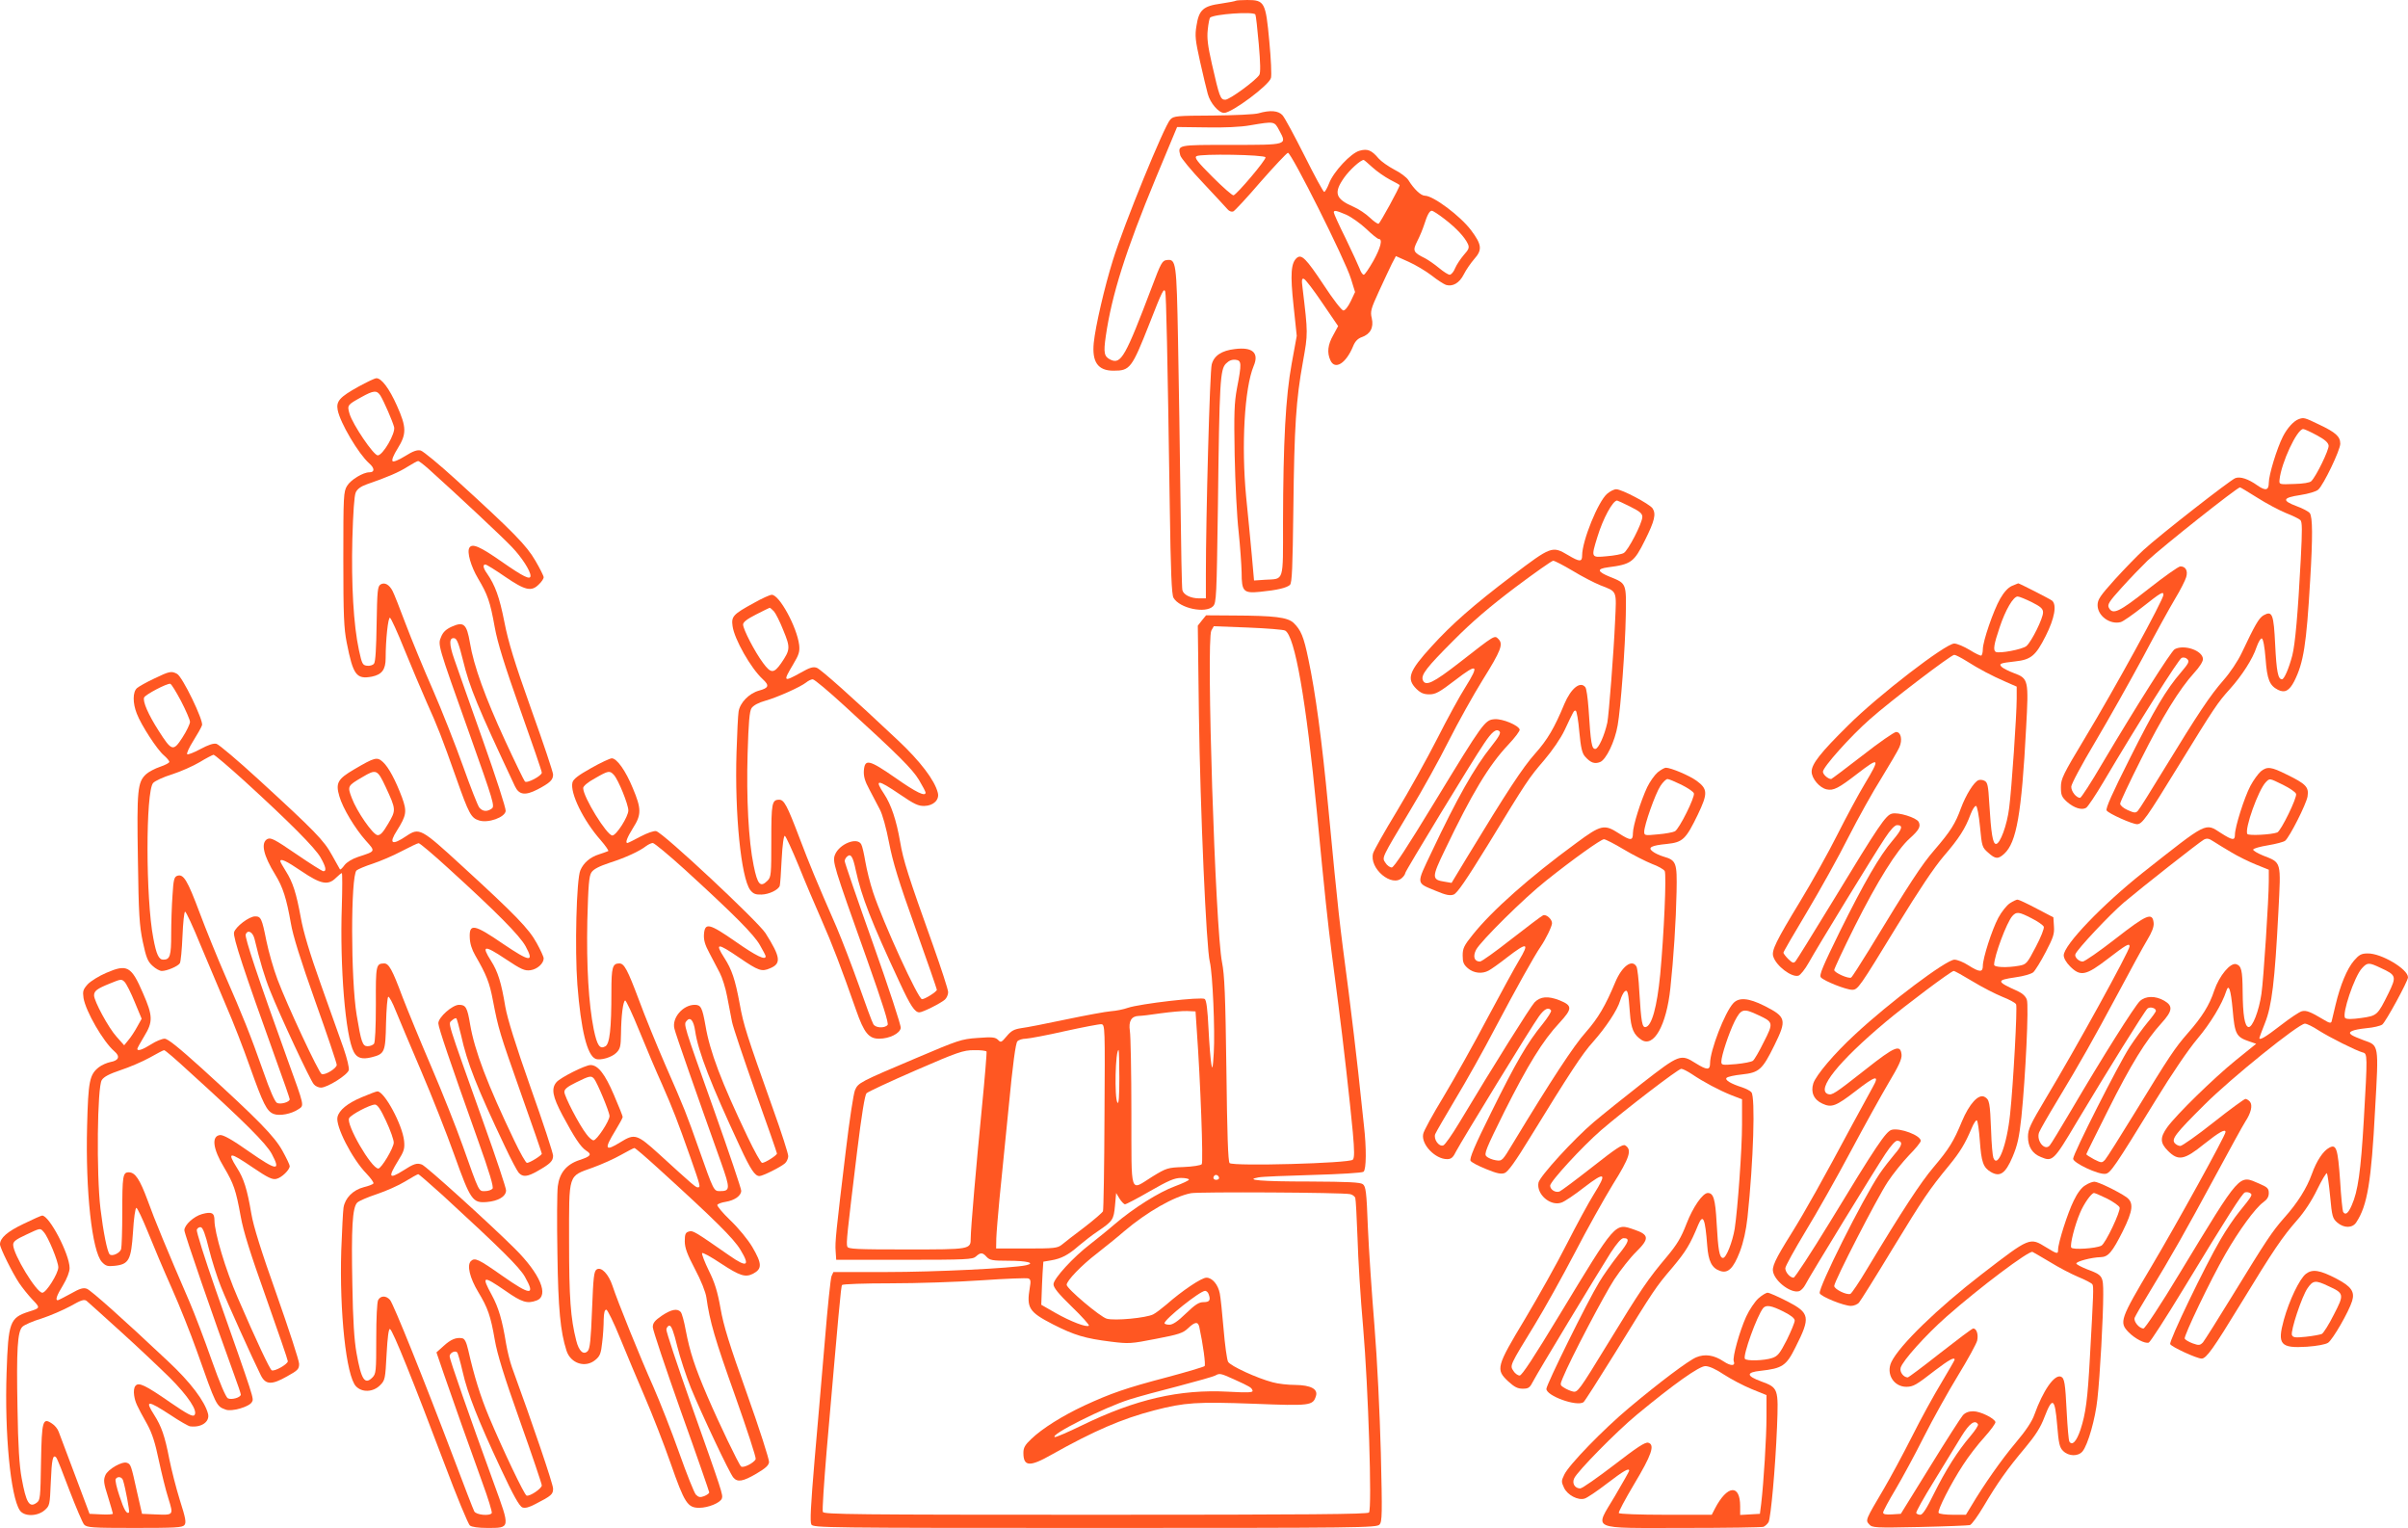 <?xml version="1.0" standalone="no"?>
<!DOCTYPE svg PUBLIC "-//W3C//DTD SVG 20010904//EN"
 "http://www.w3.org/TR/2001/REC-SVG-20010904/DTD/svg10.dtd">
<svg version="1.0" xmlns="http://www.w3.org/2000/svg"
 width="1280pt" height="812pt" viewBox="0 0 1280 812"
 preserveAspectRatio="xMidYMid meet">
<g transform="translate(0,812) scale(0.1,-0.1)"
fill="#ff5722" stroke="none">
<path d="M6569 8116 c-2 -2 -37 -9 -78 -15 -95 -13 -118 -33 -131 -118 -9 -53
-6 -77 19 -190 16 -70 34 -148 41 -172 13 -49 58 -101 87 -101 41 0 240 148
249 186 4 15 0 103 -9 196 -19 206 -25 218 -117 218 -31 0 -59 -2 -61 -4z
m104 -73 c3 -5 11 -75 18 -156 9 -103 10 -154 3 -165 -19 -30 -158 -132 -181
-132 -26 0 -31 15 -71 190 -22 97 -27 138 -22 182 3 32 9 60 12 64 20 19 231
34 241 17z"/>
<path d="M6690 7518 c-19 -6 -128 -11 -242 -12 -193 -1 -209 -2 -227 -21 -32
-33 -246 -557 -305 -747 -44 -140 -93 -351 -102 -440 -10 -102 22 -148 105
-148 88 0 97 12 191 250 69 177 77 191 84 170 5 -15 12 -325 24 -1140 5 -349
10 -471 20 -487 32 -56 170 -85 210 -45 18 18 19 52 26 533 8 666 12 726 43
757 16 16 32 22 51 20 32 -4 33 -18 7 -153 -14 -76 -16 -131 -12 -355 3 -146
12 -328 21 -405 8 -77 15 -175 16 -217 0 -102 10 -112 99 -103 91 9 141 21
158 37 11 11 14 91 18 404 5 440 14 578 51 782 27 151 27 149 -2 391 -6 44 -4
53 7 49 8 -2 52 -60 98 -128 l84 -123 -26 -48 c-29 -51 -34 -93 -15 -134 24
-53 83 -17 121 76 10 25 25 40 45 47 46 16 65 51 54 100 -9 37 -5 50 38 144
26 57 57 122 68 145 l22 42 67 -30 c38 -17 93 -50 123 -73 30 -24 65 -46 76
-50 36 -11 72 10 95 56 12 24 37 60 56 82 43 48 40 76 -17 152 -57 76 -201
184 -246 184 -21 0 -58 35 -87 82 -10 16 -44 41 -76 57 -32 17 -69 43 -83 59
-37 44 -59 53 -101 41 -46 -12 -139 -112 -162 -173 -10 -26 -22 -46 -26 -46
-5 0 -52 87 -105 193 -53 105 -105 202 -117 215 -22 24 -65 28 -127 10z m110
-91 c42 -78 46 -77 -255 -77 -289 0 -285 1 -271 -56 4 -14 59 -81 122 -147 63
-67 121 -130 129 -139 8 -10 21 -15 30 -12 8 3 74 74 146 158 73 83 138 152
145 154 17 4 305 -570 335 -669 l22 -71 -23 -49 c-14 -29 -30 -49 -39 -49 -9
0 -54 58 -105 136 -93 140 -117 164 -142 144 -32 -27 -36 -87 -18 -254 l17
-161 -27 -148 c-32 -175 -45 -412 -46 -844 0 -322 7 -298 -95 -304 l-59 -4
-12 135 c-7 74 -20 214 -30 310 -26 272 -9 577 40 695 30 70 -6 102 -100 90
-70 -8 -111 -35 -123 -82 -10 -35 -31 -805 -31 -1115 l0 -128 -35 0 c-46 0
-84 19 -90 44 -3 12 -7 228 -10 481 -3 253 -9 633 -13 845 -8 418 -10 434 -60
428 -24 -3 -31 -15 -79 -143 -141 -372 -164 -412 -219 -387 -35 17 -39 35 -26
126 32 220 106 454 266 840 l113 271 154 -2 c94 -2 185 2 234 11 130 22 129
22 155 -27z m-73 -143 c4 -13 -152 -197 -170 -202 -7 -1 -57 43 -112 98 -81
81 -97 102 -85 110 22 14 362 8 367 -6z m568 -53 c24 -22 66 -51 94 -66 28
-14 51 -27 51 -29 0 -12 -104 -202 -112 -205 -5 -2 -26 13 -46 32 -21 20 -59
46 -87 58 -97 42 -107 74 -50 155 29 41 87 94 104 94 2 0 23 -18 46 -39z
m-139 -252 c27 -12 75 -46 106 -75 31 -30 61 -54 67 -54 22 0 10 -47 -29 -117
-23 -40 -45 -73 -51 -73 -6 0 -16 15 -22 33 -7 17 -40 90 -74 160 -35 70 -63
132 -63 138 0 13 12 11 66 -12z m524 -24 c61 -47 106 -95 123 -132 8 -19 5
-28 -22 -58 -17 -20 -38 -51 -46 -70 -7 -19 -21 -35 -29 -35 -8 0 -33 16 -57
36 -23 19 -56 42 -73 51 -65 32 -68 40 -42 92 13 25 29 64 36 86 17 54 29 75
41 75 6 0 37 -20 69 -45z"/>
<path d="M1905 6065 c-99 -55 -119 -77 -110 -124 13 -68 110 -232 167 -283 30
-26 31 -48 1 -48 -33 0 -99 -40 -118 -72 -19 -31 -20 -52 -20 -388 0 -299 3
-369 18 -445 34 -172 51 -196 133 -181 54 11 74 37 74 99 0 98 13 218 23 214
5 -1 40 -77 76 -167 37 -91 91 -218 119 -282 59 -131 79 -182 159 -408 65
-184 77 -207 119 -220 48 -16 138 16 142 50 2 14 -53 183 -121 375 -68 193
-137 386 -152 431 -29 82 -28 118 1 112 13 -2 24 -33 44 -113 37 -152 78 -249
277 -673 22 -47 55 -51 121 -17 66 35 82 50 82 79 0 12 -52 168 -116 346 -89
250 -122 357 -143 465 -26 132 -49 195 -92 257 -21 29 -24 48 -9 48 6 0 53
-29 105 -65 107 -73 140 -81 180 -40 14 13 25 30 25 37 0 7 -20 47 -44 88 -47
81 -114 150 -418 427 -92 84 -178 155 -192 159 -19 4 -40 -3 -83 -30 -34 -21
-61 -32 -66 -27 -6 6 5 33 27 68 48 77 47 113 -4 227 -41 92 -82 146 -109 146
-9 0 -52 -21 -96 -45z m117 -47 c19 -31 65 -137 73 -168 8 -33 -60 -150 -87
-150 -22 0 -132 162 -150 221 -13 46 -12 47 62 88 66 37 83 38 102 9z m256
-390 c158 -142 395 -364 443 -415 52 -54 99 -127 99 -153 0 -24 -38 -5 -153
75 -116 81 -157 99 -172 74 -14 -22 8 -99 46 -163 51 -86 64 -121 89 -260 15
-83 51 -198 135 -436 63 -177 115 -328 115 -336 0 -17 -79 -59 -90 -47 -4 4
-52 102 -105 217 -106 230 -167 398 -187 520 -17 100 -33 114 -96 86 -31 -14
-47 -29 -57 -54 -18 -43 -21 -35 152 -520 126 -355 134 -381 117 -393 -25 -18
-48 -16 -66 5 -8 9 -47 109 -87 221 -40 112 -112 295 -160 405 -49 111 -114
269 -145 351 -31 83 -62 161 -69 174 -18 35 -43 48 -64 35 -16 -10 -18 -33
-21 -209 -2 -130 -6 -203 -14 -212 -6 -8 -23 -13 -37 -11 -24 3 -27 10 -43 83
-29 134 -41 351 -35 591 4 138 10 231 18 247 8 18 27 32 58 43 108 37 173 65
218 94 26 16 51 30 56 30 4 0 29 -19 55 -42z"/>
<path d="M12220 5893 c-28 -10 -62 -48 -85 -93 -32 -63 -75 -204 -75 -246 0
-40 -17 -44 -60 -14 -49 35 -92 49 -118 39 -28 -11 -401 -302 -487 -381 -32
-29 -100 -99 -152 -156 -80 -89 -93 -108 -93 -138 0 -57 66 -105 123 -90 12 3
65 40 117 81 96 76 110 84 110 64 0 -26 -260 -501 -419 -764 -115 -191 -126
-214 -126 -258 0 -42 4 -52 32 -78 38 -33 79 -46 102 -32 9 5 51 68 93 139
182 308 400 653 415 658 9 4 23 1 30 -7 12 -12 7 -22 -32 -68 -81 -94 -142
-197 -275 -462 -92 -183 -128 -263 -122 -274 9 -16 136 -73 162 -73 27 0 50
33 220 310 191 311 208 336 273 408 64 71 122 161 142 223 10 28 22 48 28 46
7 -2 15 -44 20 -108 8 -110 21 -142 66 -165 36 -18 60 -5 86 45 50 99 65 194
85 538 14 233 13 335 -2 356 -7 9 -39 26 -70 37 -80 30 -75 45 19 59 45 7 85
19 96 29 28 25 117 210 117 244 0 38 -24 60 -113 102 -76 37 -81 38 -107 29z
m95 -86 c43 -23 61 -39 63 -55 3 -21 -65 -162 -92 -189 -7 -8 -44 -14 -91 -15
-80 -3 -80 -3 -78 22 9 90 93 270 126 270 6 0 39 -15 72 -33z m-316 -332 c47
-30 115 -66 151 -81 36 -14 71 -31 78 -38 10 -10 10 -52 2 -207 -15 -290 -30
-454 -45 -512 -18 -69 -43 -127 -55 -127 -21 0 -29 42 -36 183 -8 164 -15 183
-62 157 -25 -15 -45 -50 -116 -200 -21 -44 -61 -104 -97 -145 -71 -81 -135
-177 -314 -470 -70 -115 -133 -216 -141 -224 -11 -12 -19 -12 -54 4 -23 10
-40 25 -40 34 0 9 50 115 111 236 113 226 204 373 283 460 27 29 46 59 46 72
0 45 -99 80 -150 53 -19 -10 -207 -307 -385 -607 -59 -101 -112 -183 -118
-183 -20 0 -47 33 -47 59 0 14 54 115 129 241 70 118 183 319 251 445 67 127
145 268 172 313 28 46 54 98 59 115 10 34 -3 57 -31 57 -10 0 -86 -54 -170
-120 -156 -123 -189 -139 -210 -100 -9 17 0 32 68 107 44 49 106 113 138 144
79 74 476 389 491 389 3 0 44 -25 92 -55z"/>
<path d="M8543 5496 c-48 -41 -133 -250 -133 -328 0 -35 -13 -35 -75 2 -84 50
-90 47 -296 -109 -207 -157 -323 -259 -429 -376 -121 -132 -135 -172 -81 -226
23 -22 39 -29 69 -29 33 0 53 11 138 76 118 91 129 83 54 -37 -29 -45 -97
-169 -151 -276 -54 -106 -151 -280 -215 -386 -64 -105 -120 -205 -125 -221
-23 -81 101 -185 155 -130 9 8 16 20 16 25 0 9 356 596 419 688 42 63 65 81
82 64 8 -8 -3 -28 -44 -80 -89 -111 -182 -275 -317 -561 -83 -175 -85 -162 24
-207 52 -22 74 -26 93 -19 19 7 66 76 182 264 211 346 216 353 299 450 44 52
87 114 109 160 50 106 49 105 59 103 5 -1 14 -52 19 -112 8 -85 15 -114 30
-131 30 -34 51 -41 80 -30 32 12 79 108 94 196 16 90 40 411 43 581 3 174 4
172 -83 207 -69 28 -73 43 -12 51 124 16 139 27 197 144 52 104 60 140 40 170
-18 24 -163 101 -193 101 -11 0 -33 -11 -48 -24z m122 -68 c52 -26 65 -37 65
-55 0 -33 -76 -180 -99 -192 -10 -6 -51 -14 -90 -17 -84 -8 -84 -8 -50 102 30
99 82 194 105 194 2 0 33 -14 69 -32z m-306 -341 c49 -30 115 -64 147 -77 92
-36 87 -24 79 -195 -7 -160 -33 -493 -41 -535 -15 -68 -47 -140 -64 -140 -19
0 -24 27 -36 215 -4 55 -11 106 -17 113 -27 34 -76 -6 -111 -88 -53 -128 -90
-191 -156 -265 -66 -74 -150 -202 -360 -548 l-84 -139 -35 6 c-71 11 -72 21
-1 168 143 299 233 450 338 561 35 37 62 73 60 80 -7 23 -91 58 -133 55 -52
-4 -60 -15 -320 -442 -145 -238 -215 -346 -227 -346 -10 0 -25 11 -33 24 -20
30 -24 20 132 281 63 104 155 270 204 368 50 99 131 244 180 323 98 157 111
191 84 218 -21 21 -16 24 -207 -125 -139 -108 -181 -129 -195 -93 -10 28 20
67 162 209 100 101 194 181 329 283 104 78 195 142 202 142 8 0 54 -24 103
-53z"/>
<path d="M10694 5006 c-20 -9 -42 -33 -62 -68 -36 -63 -92 -226 -92 -268 0
-16 -4 -31 -8 -34 -4 -2 -32 11 -62 30 -30 18 -67 34 -82 34 -46 0 -406 -277
-564 -435 -148 -146 -194 -205 -194 -246 0 -36 42 -86 80 -94 36 -8 63 6 164
84 118 91 122 84 37 -57 -32 -53 -97 -174 -144 -267 -47 -94 -136 -253 -198
-355 -130 -214 -153 -262 -143 -293 15 -50 98 -113 134 -102 10 3 35 34 54 68
47 85 347 575 405 662 30 46 53 70 65 70 34 0 28 -21 -23 -81 -70 -82 -151
-222 -282 -486 -90 -184 -110 -230 -100 -242 16 -19 134 -66 166 -66 31 0 37
9 241 343 114 186 194 306 246 367 82 95 115 147 143 223 10 26 23 46 29 44 6
-2 15 -50 21 -111 10 -104 11 -109 43 -137 39 -35 53 -36 86 -6 65 60 92 211
116 668 14 256 13 263 -65 292 -27 10 -56 25 -64 32 -18 18 -10 21 70 30 85 9
110 30 163 135 48 95 60 166 34 188 -13 10 -174 92 -180 92 -2 -1 -17 -7 -34
-14z m106 -86 c49 -25 60 -35 60 -55 0 -31 -60 -153 -88 -178 -20 -18 -147
-42 -164 -31 -14 9 -9 41 21 129 31 94 73 165 96 165 9 0 42 -14 75 -30z
m-347 -313 c66 -42 136 -79 210 -111 l57 -25 0 -64 c0 -84 -27 -481 -40 -580
-11 -91 -48 -192 -70 -192 -17 0 -26 53 -36 218 -5 90 -9 109 -24 117 -10 6
-25 7 -33 4 -24 -9 -67 -78 -93 -148 -30 -83 -55 -123 -142 -224 -66 -76 -130
-173 -346 -529 -48 -78 -91 -145 -96 -148 -14 -8 -90 26 -90 40 0 7 49 112
109 232 120 239 225 408 293 468 49 44 59 63 47 87 -12 23 -109 53 -142 44
-33 -8 -69 -61 -312 -461 -104 -170 -194 -316 -201 -324 -10 -11 -16 -9 -38
12 -14 14 -26 30 -26 34 0 5 57 103 126 218 69 116 168 293 219 395 52 102
131 244 176 315 44 72 87 145 95 163 18 40 9 82 -17 82 -10 0 -91 -56 -179
-125 -89 -69 -164 -125 -166 -125 -17 0 -44 24 -44 39 0 24 147 189 251 280
107 95 430 341 447 341 7 0 36 -15 65 -33z"/>
<path d="M4008 4916 c-112 -61 -121 -72 -114 -123 9 -69 97 -224 160 -282 37
-34 33 -47 -19 -61 -54 -15 -102 -65 -109 -112 -3 -18 -8 -116 -11 -218 -10
-324 24 -664 73 -730 16 -20 28 -25 60 -24 40 1 90 25 97 47 2 7 7 70 10 140
4 77 11 127 17 125 5 -2 38 -73 73 -158 34 -85 90 -216 123 -291 56 -127 103
-250 183 -478 42 -120 67 -151 122 -151 55 0 111 28 115 57 2 13 -64 214 -147
448 -83 233 -151 431 -151 439 0 7 6 19 14 25 19 16 30 -2 45 -74 31 -141 81
-270 234 -598 57 -123 80 -157 104 -157 17 0 112 47 136 68 9 8 17 26 17 39 0
14 -37 127 -81 251 -131 366 -158 451 -174 547 -20 116 -48 199 -85 255 -54
81 -37 80 84 -2 76 -52 98 -62 130 -61 48 1 81 33 71 70 -16 66 -94 168 -210
277 -246 232 -411 378 -433 387 -19 7 -37 2 -86 -26 -92 -51 -95 -48 -40 44
31 52 36 68 32 104 -12 95 -106 268 -146 266 -9 0 -52 -19 -94 -43z m106 -45
c9 -10 32 -55 50 -101 38 -92 37 -103 -12 -175 -39 -55 -54 -55 -96 2 -44 59
-106 179 -106 204 0 13 21 29 68 53 37 19 70 35 73 36 3 0 13 -8 23 -19z m376
-503 c288 -263 359 -334 395 -393 19 -32 35 -62 35 -67 0 -23 -49 0 -160 78
-140 97 -163 103 -168 39 -2 -30 5 -56 29 -100 17 -33 42 -80 55 -105 15 -27
35 -101 50 -179 20 -103 51 -205 140 -453 63 -176 114 -324 114 -328 0 -10
-63 -50 -79 -50 -20 0 -205 403 -260 568 -16 48 -34 121 -41 162 -7 41 -16 83
-22 93 -21 40 -115 3 -139 -54 -15 -38 -11 -51 170 -559 85 -240 116 -339 109
-347 -16 -19 -66 -16 -76 5 -6 9 -40 102 -77 207 -37 104 -90 241 -117 305
-114 261 -143 332 -199 479 -65 171 -81 201 -107 201 -39 0 -42 -18 -42 -217
0 -180 -1 -194 -20 -213 -38 -38 -53 -23 -74 81 -27 130 -39 357 -32 594 5
168 10 225 21 242 10 14 36 29 73 39 64 18 187 73 217 97 11 9 27 17 35 17 9
0 85 -64 170 -142z"/>
<path d="M6389 4823 l-22 -28 6 -475 c7 -496 39 -1239 58 -1312 15 -61 28
-365 21 -483 -5 -83 -7 -93 -13 -60 -4 22 -11 106 -15 188 -5 103 -11 150 -20
158 -16 13 -344 -25 -409 -47 -22 -8 -62 -16 -90 -18 -27 -2 -135 -22 -240
-44 -104 -22 -211 -43 -237 -46 -38 -6 -53 -14 -77 -43 -28 -33 -31 -35 -46
-19 -15 14 -30 16 -108 10 -88 -6 -103 -12 -327 -107 -300 -127 -308 -131
-325 -170 -8 -18 -30 -162 -49 -322 -52 -432 -58 -486 -54 -535 l3 -45 361 0
c331 0 364 2 381 17 25 23 36 23 58 -2 16 -17 31 -20 114 -20 100 0 148 -12
95 -24 -73 -16 -486 -36 -742 -36 l-282 0 -10 -22 c-5 -13 -21 -165 -35 -338
-15 -173 -39 -461 -55 -639 -21 -249 -25 -329 -17 -343 11 -17 69 -18 1508
-18 1412 0 1497 1 1512 18 14 15 15 55 7 382 -6 218 -19 490 -34 675 -14 171
-30 406 -35 524 -7 190 -11 216 -27 228 -14 10 -79 13 -283 14 -257 0 -350 8
-271 22 19 4 150 9 290 13 142 4 261 11 268 17 15 12 16 126 2 247 -5 47 -19
173 -30 280 -12 107 -34 296 -50 420 -54 412 -53 399 -110 995 -33 349 -68
608 -105 781 -25 122 -40 156 -79 194 -33 30 -102 38 -318 39 l-147 1 -22 -27z
m442 -54 c52 -27 112 -370 169 -964 43 -450 58 -588 80 -760 11 -82 26 -204
35 -270 23 -175 62 -520 76 -672 9 -101 9 -136 0 -146 -15 -19 -636 -36 -655
-18 -8 9 -13 153 -17 499 -5 390 -10 503 -23 567 -36 179 -85 1710 -57 1764
l13 23 182 -7 c99 -4 188 -11 197 -16z m-469 -2129 c19 -265 35 -696 26 -707
-5 -6 -47 -13 -97 -15 -84 -3 -90 -5 -164 -50 -124 -77 -112 -113 -113 337 0
215 -4 411 -8 436 -8 52 8 79 47 80 12 0 65 6 117 14 52 7 115 13 140 12 l45
-2 7 -105z m-491 -454 c-1 -269 -5 -495 -8 -503 -3 -7 -48 -46 -100 -86 -52
-39 -106 -81 -119 -92 -23 -18 -40 -20 -187 -20 l-162 0 1 55 c1 30 9 125 17
210 9 85 31 305 49 489 22 231 37 338 46 347 7 8 28 14 45 14 18 1 111 18 207
40 96 21 184 38 194 37 20 -2 20 -13 17 -491z m-627 346 c2 -4 -9 -140 -25
-302 -30 -305 -59 -640 -59 -690 0 -60 -1 -60 -341 -60 -267 0 -310 2 -315 15
-7 17 -1 69 52 505 24 196 41 300 50 310 8 8 126 63 262 122 223 97 253 107
309 107 34 1 64 -3 67 -7z m706 -139 c0 -99 -3 -143 -10 -133 -17 26 -11 280
6 280 2 0 4 -66 4 -147z m530 -534 c0 -5 -7 -9 -15 -9 -15 0 -20 12 -9 23 8 8
24 -1 24 -14z m-160 -8 c0 -4 -33 -20 -74 -35 -85 -31 -222 -117 -321 -202
-38 -33 -97 -80 -130 -106 -89 -68 -195 -183 -195 -213 0 -18 26 -50 97 -119
54 -52 95 -98 91 -101 -11 -11 -97 22 -178 68 l-75 43 2 54 c1 30 3 82 5 115
l4 60 41 7 c54 9 91 28 148 78 26 22 72 58 104 79 76 52 81 59 88 135 l6 66
18 -30 c10 -16 24 -30 29 -30 6 0 66 31 133 70 98 56 130 70 165 70 23 0 42
-4 42 -9z m856 -77 c12 -2 24 -11 28 -19 3 -9 8 -104 12 -213 3 -108 16 -323
30 -477 27 -314 48 -962 31 -983 -7 -9 -310 -12 -1454 -12 -1280 0 -1444 2
-1449 15 -4 8 6 154 20 323 65 748 76 875 82 883 3 5 119 9 257 9 139 0 357 7
485 16 128 9 239 13 248 10 13 -5 14 -15 8 -49 -18 -108 -5 -129 123 -195 114
-58 171 -75 308 -92 96 -12 107 -11 240 15 121 23 144 31 170 56 37 35 53 37
60 7 20 -93 35 -202 28 -208 -4 -4 -94 -31 -199 -59 -221 -58 -300 -86 -441
-151 -119 -56 -222 -121 -281 -177 -34 -32 -42 -47 -42 -74 0 -73 33 -76 149
-10 226 127 374 191 547 236 162 42 226 46 528 35 302 -12 315 -10 331 41 12
37 -27 58 -110 59 -38 0 -92 6 -120 14 -84 22 -225 87 -237 109 -6 11 -17 90
-24 175 -7 84 -16 169 -20 188 -9 47 -40 84 -71 84 -26 0 -129 -69 -213 -143
-25 -21 -56 -45 -70 -52 -37 -19 -205 -35 -247 -23 -34 9 -213 160 -213 180 0
22 79 104 160 166 47 37 112 89 145 118 121 103 266 186 356 203 43 8 803 4
845 -5z m-752 -530 c13 -33 6 -44 -26 -44 -25 0 -44 -12 -94 -60 -43 -42 -70
-60 -88 -60 -14 0 -26 4 -26 8 0 21 189 172 216 172 6 0 15 -7 18 -16z m135
-454 c88 -40 94 -44 99 -60 4 -10 -20 -12 -129 -6 -258 14 -493 -40 -778 -179
-74 -36 -139 -64 -144 -62 -31 10 264 158 398 200 44 14 161 46 260 71 99 26
187 51 195 56 23 13 28 12 99 -20z"/>
<path d="M820 4514 c-41 -19 -83 -43 -92 -51 -23 -21 -23 -79 -1 -135 23 -61
109 -193 144 -222 16 -14 29 -29 29 -35 0 -5 -22 -17 -49 -26 -27 -9 -61 -27
-74 -39 -46 -42 -50 -83 -44 -451 4 -296 8 -353 26 -440 18 -84 26 -104 51
-127 17 -16 39 -28 50 -28 28 0 86 25 96 41 5 8 11 73 14 144 3 72 9 130 14
130 5 0 42 -79 81 -175 40 -96 102 -242 137 -325 36 -82 93 -229 127 -326 70
-196 89 -235 126 -249 31 -12 94 0 131 25 32 21 34 11 -58 265 -157 435 -228
649 -222 664 11 28 38 13 47 -24 27 -113 54 -205 84 -278 50 -126 213 -475
231 -494 8 -10 25 -18 38 -18 34 0 141 67 148 93 3 12 -9 62 -28 117 -19 52
-73 205 -121 340 -59 165 -93 280 -106 353 -24 131 -42 188 -80 248 -16 25
-29 49 -29 52 0 17 32 2 113 -53 102 -69 141 -77 183 -35 14 14 28 25 31 25 3
0 3 -80 0 -177 -11 -319 19 -692 64 -774 17 -32 44 -40 93 -28 71 18 75 26 78
182 2 75 7 138 12 140 5 1 23 -32 39 -73 17 -41 77 -185 135 -320 58 -135 137
-336 177 -448 86 -240 97 -256 172 -250 62 5 103 30 103 62 0 13 -53 173 -119
357 -202 567 -189 526 -169 546 10 9 20 14 24 11 3 -4 14 -44 25 -90 32 -146
83 -275 234 -593 31 -66 64 -128 72 -137 22 -25 47 -22 101 9 67 38 82 53 82
81 0 14 -53 176 -119 361 -82 233 -123 365 -135 431 -21 127 -39 186 -76 244
-53 83 -36 85 75 11 87 -58 104 -65 135 -61 36 5 70 36 70 63 0 8 -17 45 -37
81 -42 77 -113 150 -397 410 -219 201 -227 205 -296 159 -77 -52 -95 -41 -50
29 51 81 54 102 27 176 -35 93 -71 160 -101 188 -32 29 -43 26 -154 -39 -87
-51 -99 -72 -78 -143 18 -63 83 -171 141 -236 52 -58 53 -55 -42 -86 -32 -11
-60 -28 -72 -44 -11 -15 -21 -25 -24 -22 -2 3 -21 37 -42 75 -43 79 -91 128
-390 402 -110 101 -211 186 -224 190 -16 4 -43 -5 -86 -28 -35 -19 -67 -31
-70 -27 -4 4 10 35 32 70 22 35 43 72 47 84 8 26 -104 258 -133 273 -30 16
-40 14 -121 -25z m142 -119 c26 -50 47 -99 48 -111 0 -11 -18 -49 -40 -83 -49
-76 -57 -74 -127 36 -55 86 -85 155 -77 176 5 15 123 77 139 73 6 -1 31 -42
57 -91z m338 -426 c239 -218 376 -356 404 -406 28 -49 33 -73 15 -73 -6 0 -71
41 -144 91 -117 80 -135 89 -154 80 -36 -20 -21 -87 42 -189 41 -67 60 -127
83 -258 11 -66 51 -194 130 -416 63 -176 114 -328 114 -337 0 -18 -61 -56 -80
-49 -15 5 -184 367 -235 503 -21 55 -47 147 -59 205 -24 120 -29 130 -60 130
-32 0 -104 -55 -112 -85 -6 -26 51 -199 222 -674 41 -112 74 -208 74 -213 0
-15 -50 -29 -68 -19 -11 6 -39 70 -71 163 -70 199 -113 305 -204 513 -41 94
-102 244 -136 335 -65 173 -85 206 -118 196 -17 -6 -21 -19 -26 -104 -4 -53
-7 -147 -7 -207 0 -114 -6 -135 -42 -135 -24 0 -37 28 -53 114 -41 211 -41
780 -1 825 10 11 55 32 101 46 46 15 112 44 147 65 34 21 68 38 73 39 6 0 80
-63 165 -140z m750 -31 c56 -121 56 -123 13 -196 -28 -48 -42 -62 -57 -60 -25
4 -109 125 -136 197 -24 63 -23 65 56 111 74 44 80 42 124 -52z m335 -434
c254 -231 378 -356 409 -413 47 -87 24 -84 -120 13 -153 105 -180 110 -177 34
1 -32 11 -64 29 -95 60 -104 76 -144 94 -239 30 -155 34 -168 150 -497 61
-171 110 -314 110 -318 0 -9 -64 -49 -79 -49 -6 0 -36 53 -67 118 -144 301
-211 478 -235 618 -15 90 -23 104 -59 104 -35 0 -110 -66 -110 -98 0 -22 62
-204 209 -617 64 -178 86 -254 79 -262 -6 -7 -24 -13 -40 -13 -34 0 -29 -11
-118 240 -34 96 -109 285 -167 420 -58 135 -127 303 -154 373 -54 145 -72 177
-97 177 -43 -1 -45 -8 -44 -216 0 -124 -4 -204 -10 -211 -6 -7 -21 -13 -34
-13 -27 0 -34 21 -58 165 -32 192 -32 738 -1 769 8 7 46 23 86 36 39 13 108
42 153 66 44 23 86 43 91 43 6 1 78 -60 160 -135z"/>
<path d="M3142 4038 c-68 -38 -94 -58 -99 -76 -14 -56 58 -203 150 -307 26
-30 44 -56 40 -58 -5 -2 -26 -10 -48 -17 -48 -15 -83 -45 -100 -85 -21 -47
-30 -420 -16 -607 19 -242 52 -377 97 -395 26 -10 86 8 110 32 21 21 24 34 25
102 1 94 11 173 22 176 5 1 39 -72 76 -163 37 -91 91 -218 120 -282 58 -132
81 -191 152 -392 53 -151 54 -156 38 -156 -11 0 -24 11 -207 178 -116 105
-128 109 -204 62 -82 -51 -88 -38 -28 60 22 36 40 69 40 74 0 5 -21 58 -47
118 -47 110 -84 158 -124 158 -28 0 -161 -67 -181 -91 -29 -34 -21 -76 32
-176 65 -121 96 -168 126 -188 32 -20 25 -30 -36 -50 -69 -23 -106 -68 -115
-139 -4 -31 -5 -192 -2 -359 4 -294 16 -414 48 -514 22 -70 102 -95 155 -49
23 19 29 34 35 92 5 38 8 93 8 122 1 35 5 52 14 52 6 0 40 -69 74 -153 34 -83
93 -224 131 -312 38 -88 100 -246 137 -352 74 -212 90 -236 152 -236 47 0 111
26 120 49 7 20 4 29 -166 509 -72 204 -130 379 -129 390 2 11 9 20 17 20 10 0
23 -35 41 -110 15 -60 48 -160 73 -222 58 -141 205 -452 225 -475 22 -26 50
-22 122 20 49 29 66 44 68 62 1 14 -51 177 -117 362 -94 263 -125 363 -141
455 -16 90 -31 138 -62 200 -22 45 -38 87 -36 93 2 6 47 -19 101 -55 99 -65
129 -75 170 -54 49 26 48 53 -4 142 -23 39 -74 101 -117 142 -41 39 -72 77
-69 82 4 6 24 13 44 16 49 8 83 33 83 59 0 12 -65 204 -144 427 -165 464 -163
456 -146 476 19 23 37 2 45 -53 16 -111 84 -284 238 -615 57 -123 80 -157 104
-157 17 0 112 47 136 68 9 8 17 26 17 38 0 13 -36 126 -81 251 -140 394 -157
446 -177 558 -24 130 -42 183 -82 245 -51 80 -37 80 79 1 104 -71 120 -76 164
-57 61 25 57 59 -24 187 -39 61 -543 533 -581 542 -11 3 -46 -9 -84 -29 -35
-19 -66 -34 -69 -34 -13 0 -1 30 30 80 45 70 45 102 -1 211 -38 93 -85 159
-112 159 -9 0 -59 -23 -110 -52z m121 -36 c24 -26 77 -157 77 -189 0 -33 -64
-133 -85 -133 -29 0 -155 204 -155 252 0 10 24 31 63 52 71 41 78 42 100 18z
m377 -503 c266 -243 367 -345 399 -401 17 -29 31 -56 31 -60 0 -23 -50 1 -160
78 -140 97 -163 103 -168 39 -2 -30 5 -56 29 -100 17 -33 42 -80 55 -105 13
-25 31 -81 39 -125 8 -44 20 -105 26 -135 6 -30 63 -198 125 -374 63 -175 114
-322 114 -326 0 -10 -63 -50 -79 -50 -6 0 -41 62 -77 138 -139 291 -201 454
-224 592 -17 95 -24 110 -57 110 -63 0 -123 -70 -108 -127 5 -25 118 -347 249
-714 48 -136 48 -149 -7 -149 -33 0 -33 0 -112 224 -66 187 -75 211 -179 448
-46 106 -109 260 -139 342 -62 165 -79 196 -105 196 -36 0 -42 -20 -42 -150 0
-198 -9 -279 -33 -291 -29 -16 -43 5 -61 91 -27 136 -39 335 -34 578 5 188 9
237 22 256 11 17 40 32 97 51 84 27 158 61 194 89 11 8 27 16 35 16 8 0 85
-64 170 -141z m-482 -1112 c17 -21 82 -177 82 -198 0 -26 -68 -129 -85 -129
-8 0 -25 15 -38 33 -39 50 -117 201 -117 224 0 15 16 28 63 51 71 35 80 37 95
19z m344 -479 c296 -269 399 -371 434 -430 53 -87 35 -96 -58 -31 -190 132
-195 135 -217 128 -17 -5 -21 -14 -21 -51 0 -35 12 -68 54 -148 33 -62 57
-123 61 -152 18 -128 45 -220 152 -520 63 -178 113 -330 110 -338 -8 -20 -67
-50 -78 -39 -14 14 -118 231 -179 373 -67 156 -93 236 -115 351 -8 45 -20 88
-26 96 -18 21 -50 15 -101 -19 -38 -26 -48 -39 -48 -61 0 -15 68 -217 150
-449 83 -231 150 -425 150 -429 0 -5 -12 -14 -27 -20 -21 -8 -30 -6 -44 8 -9
10 -49 110 -89 223 -40 113 -102 270 -137 350 -71 159 -191 456 -217 536 -21
63 -59 103 -84 88 -15 -10 -18 -39 -25 -215 -6 -158 -11 -207 -23 -219 -22
-23 -47 -1 -61 56 -30 118 -38 226 -38 526 0 366 -7 345 126 393 47 17 114 47
149 67 36 20 68 37 72 37 4 1 62 -49 130 -111z"/>
<path d="M8811 4015 c-16 -14 -41 -49 -55 -78 -35 -75 -76 -206 -76 -244 0
-42 -12 -42 -76 -1 -76 49 -94 45 -225 -52 -249 -182 -449 -360 -551 -488 -46
-57 -53 -72 -53 -110 0 -36 5 -48 28 -68 31 -26 75 -31 110 -12 12 6 56 37 98
70 108 83 121 80 63 -17 -20 -33 -95 -170 -167 -305 -71 -135 -176 -322 -233
-417 -57 -94 -107 -184 -109 -200 -11 -55 64 -133 127 -133 22 0 32 8 49 43
30 57 400 662 439 715 29 41 52 52 65 32 3 -5 -17 -37 -45 -72 -82 -100 -143
-206 -272 -467 -90 -181 -118 -248 -111 -260 5 -8 42 -28 83 -44 56 -23 79
-28 98 -21 18 7 56 59 136 190 207 337 278 446 334 507 68 77 129 168 144 219
6 21 17 43 24 49 16 13 20 -4 28 -115 6 -83 20 -115 61 -142 66 -43 133 77
154 274 17 158 30 359 33 513 3 155 -1 167 -70 187 -20 6 -46 18 -57 27 -28
21 -8 32 76 40 84 9 100 24 164 156 54 113 53 136 -7 180 -39 28 -136 69 -163
69 -7 0 -27 -11 -44 -25z m126 -65 c34 -17 64 -37 67 -46 7 -19 -78 -190 -101
-202 -10 -5 -51 -13 -90 -16 -70 -7 -73 -6 -73 14 0 35 59 202 86 243 13 20
30 37 38 37 7 0 40 -14 73 -30z m-306 -344 c50 -30 118 -64 150 -77 33 -12 63
-29 68 -38 10 -20 -4 -335 -24 -550 -17 -173 -45 -273 -77 -279 -19 -4 -24 25
-34 188 -3 63 -10 123 -15 133 -23 42 -77 3 -113 -83 -52 -125 -91 -191 -156
-265 -64 -71 -185 -256 -386 -588 -59 -98 -59 -98 -93 -93 -19 3 -41 12 -50
21 -13 13 -3 38 96 238 125 248 203 376 293 472 69 75 69 91 0 119 -61 24
-102 21 -133 -11 -23 -25 -214 -329 -401 -641 -38 -63 -75 -116 -84 -119 -23
-9 -53 33 -43 60 5 12 54 96 108 187 55 91 150 260 211 377 110 208 208 384
242 433 26 38 60 107 60 124 0 21 -30 48 -47 42 -8 -3 -83 -60 -168 -126 -84
-66 -159 -120 -168 -120 -30 0 -39 26 -21 62 23 45 257 277 374 369 139 111
290 219 306 219 8 0 55 -24 105 -54z"/>
<path d="M12018 4021 c-13 -11 -39 -46 -56 -78 -32 -61 -82 -218 -82 -259 0
-32 -13 -30 -73 8 -87 56 -68 65 -417 -210 -213 -169 -420 -384 -420 -439 0
-15 13 -38 34 -59 55 -55 84 -49 201 41 95 73 115 85 115 66 0 -24 -287 -545
-444 -806 -84 -141 -96 -166 -96 -206 0 -53 23 -90 69 -108 61 -26 68 -20 189
184 164 274 362 592 377 605 14 12 45 3 45 -12 0 -5 -20 -33 -44 -61 -24 -29
-67 -88 -96 -132 -61 -95 -300 -566 -300 -593 0 -22 135 -86 172 -80 26 3 50
38 266 390 87 142 174 270 223 328 69 82 131 184 153 253 13 41 24 10 34 -99
11 -130 19 -145 87 -168 l38 -13 -109 -88 c-117 -95 -315 -288 -364 -356 -39
-55 -38 -83 4 -125 55 -55 87 -49 192 36 78 62 114 83 114 64 0 -18 -261 -491
-393 -713 -167 -281 -173 -298 -123 -350 34 -35 88 -63 108 -56 8 3 90 130
183 283 238 392 313 509 328 515 8 3 20 1 27 -3 15 -9 14 -12 -58 -101 -24
-29 -69 -95 -99 -147 -82 -140 -274 -538 -267 -555 5 -14 141 -77 167 -77 25
0 63 54 207 290 176 289 222 356 300 445 39 44 79 105 107 163 25 51 48 90 52
87 3 -4 11 -59 17 -122 10 -108 13 -118 38 -140 36 -31 81 -30 101 1 59 89 80
215 100 599 20 351 21 340 -61 369 -27 10 -56 22 -64 28 -24 16 4 28 80 36 36
3 73 12 83 19 18 13 137 231 137 251 0 44 -143 129 -215 127 -33 0 -45 -7 -72
-38 -37 -43 -73 -130 -98 -235 -10 -41 -19 -81 -21 -88 -3 -11 -13 -9 -42 9
-70 42 -93 51 -116 45 -13 -3 -64 -37 -114 -76 -79 -61 -112 -81 -112 -66 0 3
14 39 30 80 36 90 52 220 71 589 14 275 18 261 -83 301 -29 12 -52 26 -51 31
1 6 37 16 80 23 42 7 83 18 90 24 24 20 112 194 119 235 8 50 -8 67 -111 117
-82 41 -103 44 -137 17z m118 -72 c34 -17 66 -38 69 -48 7 -18 -80 -197 -100
-205 -32 -12 -153 -18 -159 -8 -16 26 59 235 98 275 22 22 18 22 92 -14z
m-276 -358 c36 -22 96 -51 133 -66 l67 -27 0 -62 c0 -91 -28 -524 -39 -597
-13 -91 -48 -181 -69 -177 -20 4 -30 62 -31 193 -1 110 -7 132 -34 141 -31 10
-90 -61 -117 -140 -25 -77 -65 -141 -140 -226 -70 -80 -99 -124 -280 -420 -79
-129 -151 -243 -160 -253 -17 -18 -19 -18 -59 2 -22 12 -41 24 -41 27 0 3 52
107 115 233 123 246 202 373 284 463 60 66 63 92 15 120 -47 27 -99 26 -129
-2 -28 -26 -200 -299 -365 -580 -57 -96 -108 -181 -115 -188 -27 -30 -72 27
-56 70 5 13 47 87 95 166 128 212 190 323 324 572 66 124 136 252 156 285 25
41 36 70 34 90 -6 59 -36 46 -203 -84 -86 -67 -164 -121 -174 -121 -21 0 -45
24 -39 39 9 26 183 211 258 275 100 84 396 317 425 334 16 8 26 7 50 -9 17
-11 59 -37 95 -58z m795 -615 c83 -38 85 -45 41 -135 -58 -117 -60 -119 -145
-131 -49 -7 -78 -7 -85 0 -19 19 49 221 89 264 29 32 37 32 100 2z m-330 -332
c60 -38 200 -108 234 -117 26 -6 26 -13 6 -360 -16 -272 -31 -378 -64 -452
-19 -44 -34 -55 -46 -35 -3 5 -11 81 -16 167 -12 169 -20 194 -57 174 -33 -17
-68 -70 -93 -140 -27 -75 -76 -154 -148 -234 -65 -74 -95 -120 -271 -407 -79
-129 -151 -243 -160 -254 -16 -16 -21 -17 -55 -5 -21 8 -39 19 -42 25 -5 15
136 310 216 449 72 126 160 246 202 276 20 14 29 29 29 48 0 25 -7 32 -49 50
-112 48 -94 69 -425 -476 -98 -163 -184 -293 -192 -293 -23 0 -54 38 -47 57 4
10 37 68 74 128 123 202 199 337 346 609 80 148 155 285 168 305 31 47 40 87
25 106 -7 8 -18 15 -24 15 -6 0 -83 -56 -170 -125 -87 -69 -167 -125 -176
-125 -10 0 -23 7 -30 15 -18 22 3 50 159 205 140 140 500 430 533 430 10 0 43
-16 73 -36z"/>
<path d="M10684 3320 c-17 -11 -45 -46 -62 -78 -34 -64 -82 -214 -82 -255 0
-35 -17 -35 -77 3 -26 17 -59 30 -74 30 -43 0 -348 -229 -528 -397 -110 -101
-207 -216 -222 -260 -15 -47 2 -87 48 -108 49 -23 72 -14 176 66 108 84 130
89 92 22 -15 -27 -63 -115 -108 -198 -158 -295 -250 -460 -324 -579 -89 -142
-106 -180 -97 -209 15 -52 95 -110 136 -99 10 2 26 18 34 34 25 49 374 618
426 696 32 48 55 72 65 70 29 -5 25 -25 -17 -73 -22 -26 -58 -72 -79 -103 -90
-134 -328 -609 -318 -635 7 -18 128 -67 166 -67 15 0 35 8 43 18 8 9 89 138
179 287 163 267 192 311 300 442 58 71 85 115 119 196 11 27 24 46 28 43 5 -3
12 -52 16 -108 8 -114 18 -142 58 -166 49 -29 78 -9 116 80 26 62 35 101 47
212 22 216 40 592 29 623 -6 18 -23 34 -49 46 -114 51 -115 58 -13 73 45 6 85
18 96 27 10 9 40 57 66 107 40 77 47 96 44 137 l-3 48 -90 47 c-49 26 -94 47
-100 47 -5 1 -24 -8 -41 -19z m115 -80 c32 -16 61 -36 65 -45 3 -9 -15 -55
-43 -108 -46 -88 -50 -92 -87 -99 -66 -12 -134 -9 -134 5 0 46 67 226 97 259
22 24 34 23 102 -12z m-314 -335 c49 -30 121 -67 158 -82 38 -15 72 -33 74
-41 7 -17 -15 -421 -32 -582 -17 -166 -66 -293 -89 -233 -4 10 -10 74 -12 143
-6 153 -9 167 -35 181 -32 17 -81 -37 -120 -130 -44 -107 -69 -147 -151 -244
-68 -80 -167 -231 -353 -540 -42 -71 -83 -131 -89 -133 -20 -8 -86 25 -86 42
0 25 228 468 285 554 27 41 78 104 112 140 35 35 63 70 63 77 0 29 -109 70
-154 59 -31 -8 -82 -84 -331 -494 -98 -160 -184 -292 -191 -292 -19 0 -44 29
-44 50 0 11 49 99 108 197 60 98 167 288 239 423 72 135 163 299 202 365 54
90 71 127 69 150 -6 57 -35 45 -192 -79 -164 -129 -178 -138 -200 -130 -62 24
56 172 306 382 107 90 350 272 363 272 6 0 50 -25 100 -55z"/>
<path d="M565 2950 c-38 -16 -83 -44 -99 -61 -25 -28 -27 -37 -22 -73 12 -71
104 -231 164 -283 32 -27 24 -49 -21 -57 -19 -4 -47 -16 -62 -28 -49 -39 -56
-73 -62 -312 -9 -347 26 -666 79 -723 20 -21 30 -24 67 -20 76 8 88 30 98 180
4 70 12 128 18 128 5 0 32 -57 61 -128 28 -70 85 -205 127 -299 42 -94 101
-243 132 -330 105 -297 105 -297 154 -315 32 -13 127 15 140 40 11 20 17 1
-193 598 -58 166 -103 309 -100 318 4 9 13 15 22 13 10 -2 24 -38 42 -113 15
-61 44 -152 64 -202 33 -84 172 -391 213 -473 25 -49 57 -51 138 -5 58 32 65
39 65 67 0 17 -54 182 -119 367 -83 233 -124 365 -135 431 -22 130 -40 187
-76 243 -55 88 -42 88 86 1 78 -53 102 -64 123 -59 28 6 71 48 71 68 0 7 -18
44 -39 82 -43 77 -128 164 -429 438 -123 111 -180 157 -197 157 -13 0 -46 -13
-72 -30 -44 -28 -73 -38 -73 -24 0 4 16 33 36 66 48 78 47 109 -6 230 -62 144
-84 156 -195 108z m151 -155 l37 -89 -24 -43 c-13 -24 -34 -56 -47 -71 l-22
-27 -40 45 c-43 47 -120 190 -120 220 0 24 16 36 86 64 56 23 60 24 76 8 10
-10 34 -58 54 -107z m286 -367 c298 -270 413 -385 443 -441 49 -92 27 -90
-121 13 -91 64 -136 89 -154 88 -47 -5 -39 -73 21 -172 51 -86 63 -120 88
-258 15 -84 51 -197 136 -436 63 -178 115 -329 115 -336 0 -16 -73 -57 -86
-48 -11 8 -79 151 -181 387 -64 147 -123 344 -123 410 0 40 -15 47 -66 33 -44
-12 -94 -58 -94 -86 0 -18 155 -467 264 -766 20 -54 36 -102 36 -107 0 -16
-50 -30 -69 -20 -11 7 -42 79 -86 203 -37 106 -90 245 -117 308 -119 275 -188
442 -223 540 -42 113 -66 150 -101 150 -31 0 -34 -19 -34 -215 0 -93 -3 -180
-6 -193 -6 -21 -48 -41 -61 -28 -13 13 -34 119 -49 243 -22 185 -17 647 7 683
11 18 41 33 100 53 46 15 116 45 154 66 39 22 73 40 77 40 5 1 63 -49 130
-111z"/>
<path d="M9213 2788 c-45 -49 -123 -251 -123 -319 0 -37 -16 -37 -77 1 -79 50
-86 47 -283 -106 -96 -75 -213 -169 -259 -208 -104 -88 -287 -288 -293 -321
-12 -61 63 -127 122 -106 16 5 71 42 122 82 111 85 122 77 50 -38 -27 -43 -91
-161 -143 -263 -51 -101 -152 -281 -223 -400 -153 -254 -156 -268 -89 -331 33
-30 50 -39 77 -39 32 0 38 5 57 42 23 45 331 554 411 681 33 50 56 77 68 77
35 0 30 -18 -29 -91 -32 -41 -78 -105 -101 -144 -61 -100 -280 -543 -280 -566
0 -37 160 -95 197 -71 6 4 80 120 165 257 215 349 217 352 308 459 72 86 94
122 138 229 25 58 36 32 47 -113 6 -82 24 -119 68 -134 42 -15 71 13 105 101
20 53 33 112 41 183 32 302 42 639 21 665 -6 8 -28 19 -48 26 -63 20 -95 40
-84 51 6 6 42 14 82 18 91 10 108 25 172 155 67 136 63 151 -54 210 -84 42
-135 46 -165 13z m132 -62 c82 -38 83 -41 31 -143 -24 -49 -50 -94 -58 -100
-7 -6 -48 -14 -90 -18 -73 -6 -78 -6 -78 13 0 32 40 152 71 215 34 66 46 70
124 33z m-352 -314 c62 -42 145 -86 210 -112 l57 -22 0 -134 c0 -132 -23 -448
-39 -554 -12 -71 -45 -155 -62 -155 -19 0 -26 40 -34 185 -7 129 -17 160 -47
160 -27 0 -79 -75 -113 -163 -29 -75 -50 -110 -105 -176 -98 -116 -137 -172
-315 -464 -151 -247 -159 -258 -184 -252 -14 3 -36 13 -48 21 -21 13 -21 15
-6 51 41 101 220 441 274 524 34 51 86 117 116 146 71 70 70 91 -9 118 -105
36 -95 47 -399 -454 -135 -223 -199 -321 -211 -321 -10 0 -25 11 -33 24 -20
30 -21 27 113 246 52 85 147 256 212 380 64 124 156 288 203 365 91 145 103
185 66 208 -13 8 -48 -15 -175 -115 -88 -69 -166 -127 -174 -130 -22 -8 -50
10 -50 31 0 22 170 207 270 294 127 109 411 327 427 327 8 0 33 -13 56 -28z"/>
<path d="M1923 2289 c-76 -32 -120 -68 -129 -105 -12 -47 77 -222 154 -301 23
-24 40 -48 37 -52 -2 -5 -26 -14 -51 -20 -58 -15 -100 -58 -108 -109 -3 -20
-8 -122 -12 -227 -10 -326 26 -667 78 -722 32 -34 91 -32 128 5 27 27 28 33
35 166 5 92 11 136 18 133 14 -4 128 -288 288 -712 66 -176 128 -326 137 -332
9 -8 46 -13 92 -13 124 0 123 -4 36 235 -133 365 -236 661 -236 677 0 18 29
33 40 21 4 -4 17 -50 29 -102 26 -116 83 -260 204 -518 66 -141 98 -198 114
-204 15 -5 35 0 69 18 86 44 94 52 94 82 0 24 -108 342 -219 646 -10 28 -24
84 -31 125 -20 124 -40 192 -76 258 -56 103 -48 105 73 22 87 -61 116 -70 166
-51 67 26 18 142 -117 276 -140 139 -470 437 -493 446 -27 10 -43 5 -102 -33
-74 -46 -79 -35 -25 53 32 51 36 65 32 106 -9 86 -105 264 -142 263 -6 0 -43
-14 -83 -31z m129 -126 c23 -49 41 -100 41 -115 0 -28 -66 -138 -82 -138 -37
0 -174 237 -155 268 12 20 110 71 137 72 13 0 30 -24 59 -87z m301 -395 c311
-286 407 -381 437 -433 58 -102 31 -101 -120 5 -128 90 -146 98 -167 78 -22
-22 -6 -89 39 -164 51 -84 66 -127 88 -254 13 -76 50 -196 134 -432 64 -180
116 -334 116 -342 0 -16 -64 -60 -81 -54 -12 4 -126 243 -200 419 -45 108 -78
213 -110 354 -10 43 -19 61 -32 63 -32 6 -61 -6 -99 -41 l-38 -34 39 -114 c48
-140 131 -373 205 -578 31 -84 53 -157 50 -162 -10 -17 -83 -10 -93 9 -5 9
-54 136 -109 282 -158 417 -321 822 -339 842 -21 24 -50 23 -63 -1 -6 -12 -10
-96 -10 -205 0 -175 -1 -187 -21 -207 -40 -40 -59 -11 -84 131 -12 67 -19 174
-22 362 -6 302 0 411 26 437 9 9 56 29 104 45 48 16 116 46 150 67 34 21 65
38 70 39 4 0 62 -51 130 -112z"/>
<path d="M11085 1821 c-20 -11 -43 -42 -62 -82 -32 -64 -83 -225 -83 -260 0
-25 -4 -24 -63 12 -88 54 -85 56 -342 -142 -235 -181 -439 -379 -481 -467 -30
-63 12 -132 80 -132 37 1 50 8 153 88 74 56 103 72 103 56 0 -3 -32 -58 -70
-122 -39 -64 -110 -193 -157 -287 -47 -93 -114 -217 -148 -275 -99 -168 -100
-168 -79 -191 16 -18 30 -19 268 -14 138 3 258 8 267 10 10 3 43 49 75 103 73
123 123 194 218 307 56 67 83 109 104 165 42 109 55 101 67 -42 8 -100 13
-121 32 -139 29 -29 80 -30 103 -2 29 36 68 173 79 278 14 124 31 439 31 556
0 99 -2 102 -87 134 -30 12 -55 25 -56 30 -2 11 81 33 129 34 41 1 62 27 118
138 55 111 59 152 19 181 -43 30 -150 82 -170 82 -10 0 -32 -8 -48 -19z m116
-71 c33 -17 63 -38 66 -47 7 -18 -75 -192 -97 -203 -30 -15 -152 -23 -160 -10
-8 13 18 118 47 185 20 48 60 105 74 105 5 0 37 -14 70 -30z m-304 -337 c45
-28 112 -63 150 -79 37 -15 71 -33 75 -39 8 -10 6 -49 -13 -390 -12 -222 -22
-297 -50 -383 -21 -62 -44 -87 -59 -63 -4 7 -10 77 -14 154 -8 159 -12 183
-31 191 -35 13 -95 -74 -141 -202 -12 -35 -45 -85 -100 -150 -75 -89 -169
-223 -236 -336 l-28 -46 -69 0 c-38 0 -72 4 -76 10 -8 12 65 156 130 255 28
44 80 111 114 148 34 38 60 74 58 80 -7 21 -81 57 -118 57 -24 0 -42 -7 -55
-21 -10 -11 -89 -134 -174 -272 l-156 -252 -47 -3 c-34 -2 -47 1 -47 10 0 7
30 63 66 123 36 61 104 186 151 280 47 93 129 240 181 325 52 85 98 169 102
186 7 32 -3 64 -21 64 -6 0 -84 -59 -175 -130 -91 -72 -169 -130 -173 -130
-22 0 -44 28 -38 51 10 37 133 174 244 272 177 156 437 351 457 344 6 -3 48
-27 93 -54z m-383 -862 c4 -5 -15 -33 -40 -63 -67 -78 -132 -181 -194 -306
-38 -78 -60 -112 -72 -112 -9 0 -19 4 -22 9 -3 5 40 82 96 172 55 90 121 197
145 237 42 68 71 89 87 63z"/>
<path d="M125 1616 c-86 -41 -125 -75 -125 -109 0 -19 66 -152 102 -206 17
-25 49 -65 70 -87 43 -45 43 -45 -17 -64 -103 -33 -111 -54 -120 -325 -11
-321 21 -657 70 -731 22 -34 92 -34 132 0 27 24 28 27 33 149 5 122 11 151 29
131 5 -5 36 -83 70 -174 35 -91 70 -173 78 -182 15 -16 41 -18 268 -18 216 0
254 2 265 15 11 13 7 36 -24 133 -20 64 -45 163 -56 218 -24 124 -42 174 -80
234 -51 80 -37 80 85 1 49 -33 97 -60 105 -61 60 -8 106 24 96 66 -17 67 -94
169 -211 278 -246 232 -411 378 -433 387 -19 7 -37 2 -86 -26 -35 -19 -66 -35
-69 -35 -14 0 -6 25 28 80 21 35 35 71 35 91 0 73 -108 280 -146 279 -5 0 -50
-20 -99 -44z m108 -44 c23 -25 77 -156 77 -187 0 -32 -64 -135 -85 -135 -31 0
-155 204 -155 255 0 17 14 28 68 53 79 37 75 37 95 14z m407 -527 c91 -82 208
-193 261 -245 100 -100 153 -180 132 -201 -9 -9 -39 7 -125 66 -137 95 -171
111 -188 90 -8 -9 -10 -29 -7 -50 6 -38 12 -51 70 -155 26 -48 42 -98 61 -190
15 -69 37 -160 51 -203 28 -91 29 -89 -71 -85 l-69 3 -27 118 c-31 141 -33
146 -53 153 -25 10 -102 -34 -115 -66 -11 -26 -9 -42 14 -114 14 -46 26 -87
26 -90 0 -4 -28 -6 -62 -4 l-62 3 -77 205 c-43 113 -82 217 -87 231 -5 15 -21
35 -36 44 -49 33 -54 16 -58 -206 -3 -186 -4 -202 -23 -215 -39 -29 -56 -1
-80 131 -12 65 -19 169 -22 372 -6 313 0 406 26 432 10 10 55 30 102 44 46 15
115 45 154 66 56 32 72 37 85 28 8 -7 89 -79 180 -162z m14 -792 c13 -41 36
-166 32 -170 -12 -12 -27 13 -51 87 -15 44 -24 84 -20 90 10 16 33 12 39 -7z"/>
<path d="M12257 1350 c-34 -27 -88 -140 -117 -244 -36 -131 -18 -152 123 -143
54 4 98 12 112 21 25 17 110 164 128 222 15 49 -4 77 -82 118 -90 47 -129 53
-164 26z m118 -64 c86 -39 87 -44 31 -152 -26 -52 -55 -98 -64 -103 -10 -4
-47 -11 -85 -15 -57 -6 -68 -4 -74 9 -8 22 52 204 83 249 29 42 42 44 109 12z"/>
<path d="M9347 1220 c-18 -16 -48 -60 -65 -97 -35 -77 -74 -217 -66 -237 10
-26 -15 -27 -54 -1 -51 34 -99 41 -145 22 -43 -18 -197 -134 -358 -269 -136
-114 -320 -303 -344 -355 -16 -33 -16 -38 -1 -70 18 -38 74 -68 109 -57 12 3
66 39 119 80 88 67 118 85 118 68 0 -3 -34 -64 -76 -135 -109 -184 -142 -169
367 -169 224 0 415 3 423 6 9 4 21 15 27 25 12 24 36 285 45 506 8 205 7 208
-85 242 -79 29 -80 48 -3 56 116 13 137 26 186 125 81 160 77 182 -43 244 -49
25 -96 46 -105 46 -8 0 -30 -13 -49 -30z m133 -70 c40 -20 60 -36 60 -48 0
-10 -19 -56 -42 -103 -37 -72 -48 -86 -78 -96 -42 -14 -137 -17 -145 -4 -11
19 64 227 97 269 16 19 44 14 108 -18z m-316 -335 c37 -24 103 -59 147 -77
l79 -32 0 -114 c0 -110 -15 -351 -28 -462 l-7 -55 -52 -3 -53 -3 0 46 c0 120
-69 113 -134 -12 l-17 -33 -244 0 c-139 0 -246 4 -250 9 -3 5 34 74 81 153 93
155 113 211 75 221 -16 4 -59 -24 -182 -119 -89 -68 -169 -124 -179 -124 -29
0 -45 27 -32 54 17 37 224 248 333 338 197 163 331 258 364 258 20 0 56 -16
99 -45z"/>
</g>
</svg>
